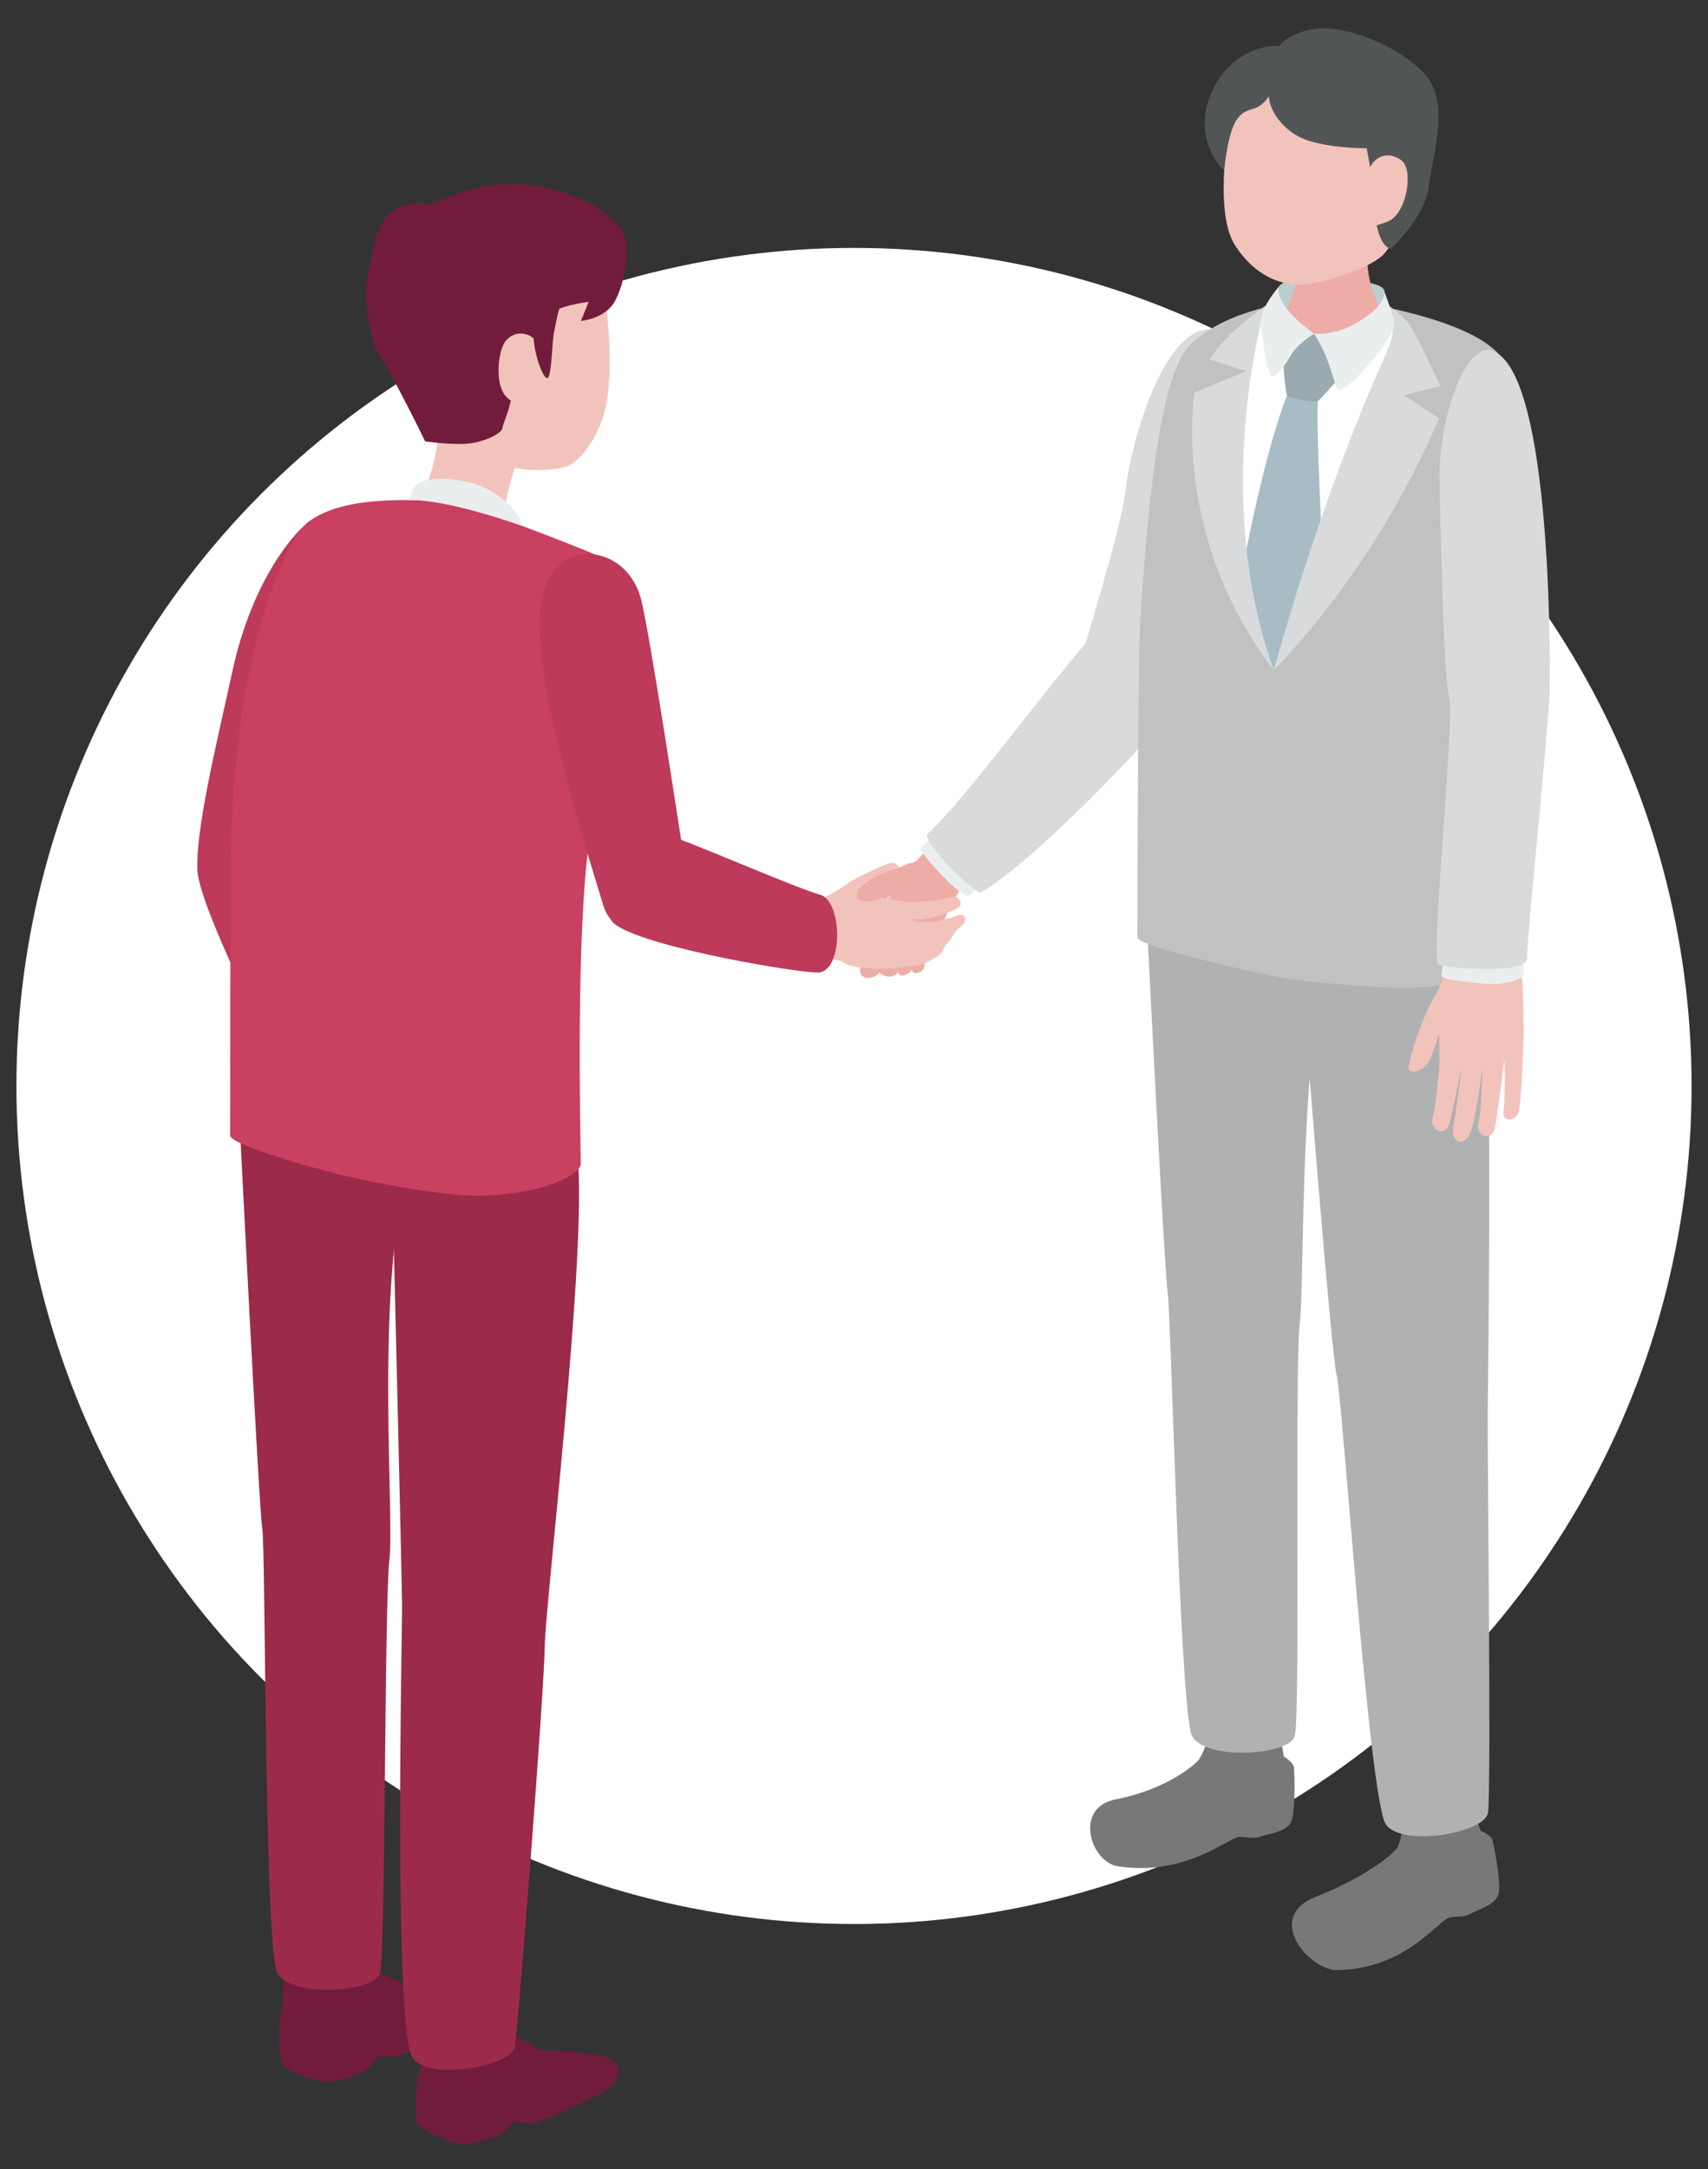 <?xml version="1.0" encoding="utf-8"?>
<!-- Generator: Adobe Illustrator 12.0.0, SVG Export Plug-In . SVG Version: 6.00 Build 51448)  -->
<!DOCTYPE svg PUBLIC "-//W3C//DTD SVG 1.1//EN" "http://www.w3.org/Graphics/SVG/1.1/DTD/svg11.dtd">
<svg  version="1.1" id="レイヤー_1" xmlns="http://www.w3.org/2000/svg" xmlns:xlink="http://www.w3.org/1999/xlink" width="260" height="330" viewBox="0 0 260 330"
	 overflow="visible" enable-background="new 0 0 260 330" xml:space="preserve">
<rect x="0" y="0" width="260" height="330" fill="#333333" stroke="none"/>
<g>
	<g>
		<circle fill="#FFFFFF" cx="130" cy="165.219" r="127.5"/>
		<g>
			<g>
				<path fill="#EDACA6" d="M146.055,135.502c0.631-0.9,0.93-1.174,1.301-1.936c0.371-0.76-0.707-1.084-4.617-4.233
					c-1.34-1.079-0.411-1.948-0.876-1.36s-2,3.219-3.119,3.321c-1.118,0.103-2.933,1.388-3.258,2.002s-3.555,2.53-2.857,3.829
					s3.579-1.424,3.579-1.424s-2.717,2.522-3.388,3.557s-1.879,6.662-1.894,8.442c-0.012,1.505,2.211,1.275,2.95,0.261
					c0.66,0.705,2.165,0.963,2.836-0.072c0.189,1.072,1.793,0.316,2.164-0.445c-0.23,1.021,1.797,0.664,1.842-0.52
					c0.066-1.774,2.263-4.5,2.612-5.919C143.68,139.585,146.055,135.502,146.055,135.502z"/>
				<path fill="#EAEEEF" d="M141.25,127.943c-0.3,0.212-0.75,0.832-1.073,1.211c-0.323,0.377,6.348,7.938,7.369,7.089
					c1.022-0.849,1.587-1.481,1.763-1.761c0.175-0.279-1.707-2.766-3.465-4.11S142.109,127.34,141.25,127.943z"/>
				<path fill="#D8DADB" d="M167.045,96.029c-3.773,3.248-20.381,26.155-25.832,30.79c-1.194,1.015,7.393,9.371,8.116,8.944
					c8.47-4.979,24.573-22.271,26.684-24.889C179.106,107.039,167.045,96.029,167.045,96.029z"/>
				<path fill="#D8DADB" d="M184.229,50.096c-7.291-0.067-12.089,17.433-12.894,24.406c-0.805,6.972-6.531,23.982-7.354,28.238
					s10.094,10.797,15.889-0.205C185.645,91.57,197.275,50.217,184.229,50.096z"/>
				<path fill="#78787A" d="M183.84,264.203c-0.307,1.829-0.975,2.912-1.309,3.453c-0.334,0.542-4.586,4.52-12.732,6.106
					c-6.367,1.24-3.828,9.555,0.402,10.181c9.727,1.441,15.795-3.57,18.081-4.398c0.749-0.271,2.354,0.303,3.437-0.08
					c1.745-0.617,4.533-0.727,5.006-2.827c0.475-2.101,0.325-6.827,0.26-7.689c-0.066-0.862-1.562-1.71-1.562-1.71l-0.65-3.915"/>
				<path fill="#78787A" d="M213.465,277.449c-0.004,1.855-0.486,3.033-0.728,3.621c-0.241,0.589-4.28,4.281-12.427,7.5
					c-7.972,3.148-1.011,11.232,3.266,11.16c9.832-0.164,14.653-6.68,16.773-7.869c0.694-0.39,2.373-0.086,3.377-0.639
					c1.622-0.893,4.354-1.457,4.479-3.605c0.125-2.149-0.793-6.789-0.998-7.629c-0.205-0.841-1.818-1.434-1.818-1.434l-1.28-3.756"
					/>
				<path fill="#AFB1B2" d="M201.275,118.817c8.383,1.093,22.152,0.32,24.443,20.962c1.568,14.131,0.812,68.722,0.752,75.242
					c-0.061,6.52,0.563,57.582,0.033,60.799c-0.527,3.218-14.326,5.467-15.795,1.218c-2.623-7.589-6.401-64.888-7.23-67.782
					c-0.828-2.893-4.996-56.347-4.996-56.347L201.275,118.817z"/>
				<path fill="#AFB1B2" d="M183.268,104.881c8.207,2.023,25.547,16.701,19.619,36.605c-5.275,17.711-4.238,53.307-5.028,59.78
					c-0.79,6.472,0.116,59.71-0.77,62.847c-0.886,3.139-14.849,3.829-15.833-0.559c-1.757-7.834-3.016-64.068-3.516-67.037
					c-0.499-2.969-3.447-61.769-3.447-61.769L183.268,104.881z"/>
				<path fill="#BFC1C3" d="M201.854,45.212c-8.561,0.872-16.139,2.83-20.607,7.186c-3.145,3.066-5.908,13.19-7.68,42.286
					c-0.363,5.966-0.422,46.572-0.432,47.916c-0.01,1.342,14.914,4.648,19.93,5.76c5.014,1.111,13.392,1.592,17.996,1.889
					c10.383,0.67,19.116-2.993,19.037-5.159c-0.217-5.917-2.322-34.495-1.114-49.271c0.899-10.99,2.321-18.357,0.816-28.39
					c-1.434-9.56,1.499-11.286-2.967-14.763C219.883,47.256,201.854,45.212,201.854,45.212z"/>
				<path fill="#BBCECF" d="M194.697,43.584c0.188-0.394,2.519-2.101,7.629-1.377s8.37,0.692,8.48,2.344
					c0.111,1.652-4.098,8.567-10.264,7.606S193.896,45.28,194.697,43.584z"/>
				<path fill="#EDACA6" d="M196.197,46.094c-0.57,1.251-0.173,4.376,3.996,5.743c4.169,1.367,9.833-2.013,10.088-3.552
					c0.255-1.538-3.16-4.818-1.871-12.909l-9.721-1.752C198.689,33.625,198.679,40.658,196.197,46.094z"/>
				<path fill="#FFFFFF" d="M199.891,51.336c3.025,1.534,12.097-3.618,12.097-3.618s2.774,3.669,0.435,9.911
					c-2.342,6.243-11.943,34.915-13.508,37.435c-1.563,2.521-5.016,6.865-5.016,6.865s-6.969-15.42-5.836-30.646
					c1.135-15.226,4.551-24.755,4.551-24.755S196.535,50.347,199.891,51.336z"/>
				<path fill="#A7BCC5" d="M200.713,59.93c-0.631,2.285,0.908,30.113,0.908,30.113l-7.723,11.887l-5.136-13.191
					c0,0,3.4-19.486,7.444-29.316L200.713,59.93z"/>
				<path fill="#D8DADB" d="M211.553,46.617c-0.168,0.847,1.495,2.644-0.502,7.064c-3.658,8.095-10.523,24.577-17.152,48.249
					c0,0,15.041-14.496,25.17-38.298l-5.344-3.492l5.547-1.391c0,0-3.792-8.267-4.879-9.584
					C213.305,47.847,211.553,46.617,211.553,46.617z"/>
				<path fill="#D8DADB" d="M193.898,101.93c-9.736-27.131-1.285-55.401-1.285-55.401s-6.259,4.223-8.417,8.172l5.538,1.759
					l-7.909,3.263C181.825,59.723,178.191,81.547,193.898,101.93z"/>
				<path fill="#9BA9B0" d="M200.049,50.765c0,0-4.344,2.469-4.638,2.921c-0.294,0.453,0.292,5.997,0.499,6.463
					c0.207,0.467,4.295,1.098,4.634,0.924c0.338-0.172,3.204-3.441,3.204-3.441S202.907,52.542,200.049,50.765z"/>
				<path fill="#EAEEEF" d="M200.049,50.765c0,0,0.939,1.444,1.696,3.209c0.757,1.766,1.489,4.683,1.866,5.317
					c0.756,1.27,9.081-8.154,8.609-10.292c-0.442-2.011-1.076-3.467-1.414-4.448c-0.318,1.453-1.242,2.737-4.25,4.542
					C203.178,51.122,200.049,50.765,200.049,50.765z"/>
				<path fill="#EAEEEF" d="M200.049,50.765c0,0-2.643,1.586-3.668,3.477c-1.025,1.891-2.308,3.08-2.613,3.001
					c-1.092-0.279-1.422-5.474-1.835-7.49c-0.413-2.017,1.644-4.896,2.765-6.167C194.432,44.402,194.661,46.925,200.049,50.765z"/>
				<path fill="#F2C3BB" d="M210.805,38.488c-1.762,2.213-9.386,4.673-12.545,4.813c-3.16,0.141-7.164-1.231-10.205-5.891
					c-2.719-4.165-1.861-13.491-0.512-21.07c0.648-3.646,12.15-13.577,22.203-7.342c10.055,6.235,7.09,15.824,6.74,18.516
					C216.137,30.207,212.731,36.068,210.805,38.488z"/>
				<path fill="#525556" d="M193.155,14.659c0.074,2.202,2.341,5.668,6.256,6.815c3.915,1.148,8.634,1.081,8.634,1.081
					s0.993,5.138,1.021,6.676c0.151,8.636,2.661,8.612,2.661,8.612s5.256-4.863,5.77-9.478c0.512-4.614,3.442-12.974-0.782-17.308
					c-4.225-4.334-12.058-7.22-16.335-6.686c-4.277,0.535-5.619,2.641-5.619,2.641c-1.584-0.247-6.826,0.601-9.748,5.86
					c-4.293,7.729,1.248,13.176,1.319,12.969c0.072-0.208,0.53-5.756,2.01-7.75C189.98,15.882,191.251,17.438,193.155,14.659z"/>
				<path fill="#F2C3BB" d="M208.211,26.266c0.848-2.634,3.128-3.324,5.09-1.897s0.844,8.116-1.964,9.29
					c-2.808,1.173-3.358,0.623-3.358,0.623"/>
				<path fill="#F2C3BB" d="M220.549,146.232c-0.346,1.581-1.258,3.803-2.496,5.964c-1.617,2.825-3.541,8.83-3.612,10.12
					s2.348,0.813,3.212-1.142s1.418-4.011,1.418-4.011s0.158,4.94-0.079,6.448s-0.456,5.079-0.944,6.589s1.867,2.994,2.529,0.877
					c0.475-1.514,1.928-8.801,1.928-8.801s-0.799,6.802-1.281,9.064c-0.48,2.263,1.566,3.527,2.629,0.891
					c0.923-2.293,1.791-9.857,1.791-9.857s-0.008,5.523-0.609,8.748c-0.322,1.727,2.059,2.63,2.526,0.459
					c0.384-1.786,1.447-10.402,1.447-10.402s0.222,4.964-0.15,8.034c-0.198,1.624,2.085,1.372,2.38-0.237
					c0.4-2.178,0.793-11.738,0.687-13.27c-0.093-1.349,0.132-7.494-0.757-8.615C230.277,145.97,220.549,146.232,220.549,146.232z"/>
				<path fill="#EAEEEF" d="M219.621,146.673c0,0-0.114,1.061-0.242,1.745c-0.127,0.684,5.896,1.218,7.657,1.301
					c1.763,0.083,4.829-0.65,4.861-1.451c0.033-0.801-0.132-2.751-0.132-2.751L219.621,146.673z"/>
				<path fill="#D8DADB" d="M226.775,53.282c-3.773-0.754-7.887,10.481-7.649,20.177c0.237,9.696,0.634,29.195,1.455,32.631
					c0.861,3.601-2.55,36.235-1.767,40.572c0.092,0.516,13.49,1.735,13.6-0.707c0.277-6.256,3.402-35.76,3.484-41.052
					C236.022,96.861,235.834,55.091,226.775,53.282z"/>
				<path fill="#F2C3BB" d="M123.94,137.276c1.45-0.517,4.03-2.077,5.127-2.892c1.097-0.816,5.142-2.672,6.332-3.035
					c1.377-0.42,2.361,1.619,1.181,2.16c-1.097,0.504-3.917,2.768-3.606,2.846s3.881,0.755,5.277,0.886
					c1.397,0.132,5.795-0.504,6.668-0.786c0.874-0.283,1.992,1.076,0.864,1.701c-1.127,0.626-5.236,2.23-7.459,1.646
					c2.226,1.118,6.103,0.007,7.401-0.492s1.777,0.771,0.416,1.769c-0.723,0.53-1.102,1.285-1.102,1.285
					c-0.654,1.241-0.938,0.969-1.378,1.848c-0.183,1.164-1.585,1.6-2.62,2.22c-1.036,0.62-6.082,1.002-7.609,0.948
					c-1.526-0.053-4.276-0.211-5.258-1.118c0,0-1.966-0.494-5.691-1.431"/>
				<g>
					<path fill="#F2C3BB" d="M63.029,77.279c-0.82,1.104-1.084,4.244,2.707,6.452c3.791,2.208,10.036,0.089,10.607-1.363
						c0.571-1.451-0.381-4.976,2.571-12.618l-12.083-4.961C66.831,64.789,66.592,72.482,63.029,77.279z"/>
					<path fill="#BD3A5B" d="M47.193,79.216c-3.767,2.921-9.173,10.888-11.734,22.553c-2.561,11.665-5.693,24.397-5.409,30.657
						c0.285,6.26,14.938,34.355,14.938,34.355L47.193,79.216z"/>
					<path fill="#711C3C" d="M43.205,300.961c-0.043,0.804-0.225,4.22-0.225,4.22s-0.419,2.194-0.452,2.797
						s-0.295,5.525,0.667,6.383s4.615,2.261,6.423,2.358c1.809,0.096,5.405-1.224,6.246-1.884c0.841-0.661,1.403-1.739,1.715-1.923
						c0.312-0.186,2.015,0.006,2.924-0.047c0.91-0.051,10.001-5.215,11.003-6.062c1.794-1.517,2.682-4.646-1.747-5.03
						c-6.017-0.522-5.938-0.115-8.556-0.154c-0.927-0.014-5.798-2.727-9.123-4.617"/>
					<path fill="#711C3C" d="M64.717,309.902c-0.103,0.799-0.542,4.191-0.542,4.191s-0.583,2.156-0.661,2.754
						c-0.078,0.6-0.71,5.488,0.185,6.416c0.895,0.927,4.432,2.602,6.228,2.834s5.481-0.813,6.37-1.408
						c0.889-0.595,1.529-1.628,1.854-1.789c0.325-0.16,2.008,0.158,2.919,0.176c0.911,0.016,10.365-4.449,11.428-5.218
						c1.902-1.377,3.023-4.431-1.363-5.147c-5.961-0.974-5.913-0.562-8.52-0.797c-0.924-0.084-5.577-3.156-8.75-5.291"/>
					<path fill="#9C2B49" d="M65.387,154.832c8.381,1.092,20.225,0.357,22.516,20.998c1.569,14.131-4.927,68.296-4.987,74.816
						c-0.06,6.52-4.019,57.492-4.547,60.71s-14.327,5.467-15.795,1.218c-2.624-7.59-1.369-63.211-1.369-68.119
						c0-3.01-1.28-55.695-1.28-55.695L65.387,154.832z"/>
					<path fill="#9C2B49" d="M49.848,140.933c8.207,2.023,18.352,16.614,12.424,36.519c-5.275,17.711-2.198,53.275-2.988,59.748
						c-0.789,6.473-0.561,59.857-1.446,62.995s-14.849,3.828-15.833-0.559c-1.757-7.835-1.581-64.097-2.08-67.065
						s-3.448-61.77-3.448-61.77L49.848,140.933z"/>
					<path fill="#CA4061" d="M69.719,76.368c-8.59-0.521-17.414-0.731-22.526,2.848c-3.598,2.519-11.231,19.257-12.021,48.729
						c-0.16,5.975-0.1,43.45-0.142,44.792s11.584,4.699,16.571,5.932c4.986,1.23,13.056,2.668,17.651,3.076
						c10.364,0.92,19.183-2.533,19.156-4.699c-0.074-5.921-0.737-34.486,1.278-49.172c1.499-10.925,7.764-21.088,7.896-31.23
						c0.126-9.666-3.08-10.527-6.439-12.031C86.263,82.428,69.719,76.368,69.719,76.368z"/>
					<path fill="#BD3A5B" d="M82.155,94c0.283-12.771,13.152-12.121,15.468-2.678c1.413,5.759,5.782,34.717,6.856,41.634
						c0.806,5.19-10.358,12.443-12.639,4.795C89.88,131.181,81.872,106.771,82.155,94z"/>
					<path fill="#BD3A5B" d="M102.536,127.334c6.031,2.229,18.825,7.816,22.303,8.786c3.478,0.97,3.59,11.905-0.429,11.841
						s-28.744-4.338-31.298-7.852S102.536,127.334,102.536,127.334z"/>
					<path fill="#EAEEEF" d="M79.55,80.029c-0.071-1.281-2.95-5.646-8.953-6.819c-4.177-0.816-6.371-0.12-7.291,0.569
						c-0.285,0.213-1.174,2.312-1.174,2.312s2.241-0.178,7.006,0.89C73.905,78.047,79.55,80.029,79.55,80.029z"/>
					<path fill="#F2C3BB" d="M76.785,70.77c2.505,0.906,6.799,0.981,9.259,0.262c2.46-0.721,5.897-5.471,6.491-11.027
						c0.595-5.555,0.072-10.908-0.406-14.634c-0.478-3.727-4.497-11.984-15.427-12.991c-10.93-1.007-18.157,3.304-18.066,15
						c0.09,11.696,6.643,20.454,11.266,21.792C74.525,70.508,76.785,70.77,76.785,70.77z"/>
					<path fill="#711C3C" d="M65.914,30.98c0,0,5.17-2.507,10.029-2.909c4.859-0.401,12.91,0.802,18.138,6.118
						c2.458,2.498,0.972,9.125-0.532,11.733c-1.504,2.607-5.123,2.908-5.123,2.908l1.189-2.908c0,0-5.207,0.602-6.479,2.306
						c-1.273,1.705-2.777,6.218-2.777,6.218s-2.314,5.015-2.661,6.719s-1.106,3.209-1.222,4.011
						c-0.116,0.803-3.236,2.373-6.224,2.373c-3.127,0-5.547-0.412-5.547-0.412s-4.995-10.385-7.541-13.994
						c0,0-2.314-7.321-1.157-11.432C57.165,37.599,56.524,29.877,65.914,30.98z"/>
					<path fill="#F2C3BB" d="M82.06,52.328c-1.209-1.708-3.485-2.276-5.05-0.498s-2.347,11.167,3.627,9.105"/>
					<path fill="#711C3C" d="M85.545,46.21c-0.569,0.498-0.925,3.129-1.209,4.339c-0.285,1.209-0.355,6.757-0.996,6.97
						c-0.64,0.214-2.134-3.77-2.134-6.686c0-2.916,0.996-8.18,0.996-8.18L85.545,46.21z"/>
				</g>
			</g>
			<path fill="#EDACA6" d="M137.514,131.82c-3.365,0.943-5.229,1.914-6.409,3.062c-0.789,0.767-1.066,1.737-0.179,2.085
				c1.882,0.738,3.657-0.93,6.226-1.152"/>
		</g>
	</g>
	<rect fill="none" width="260" height="330"/>
</g>
</svg>
